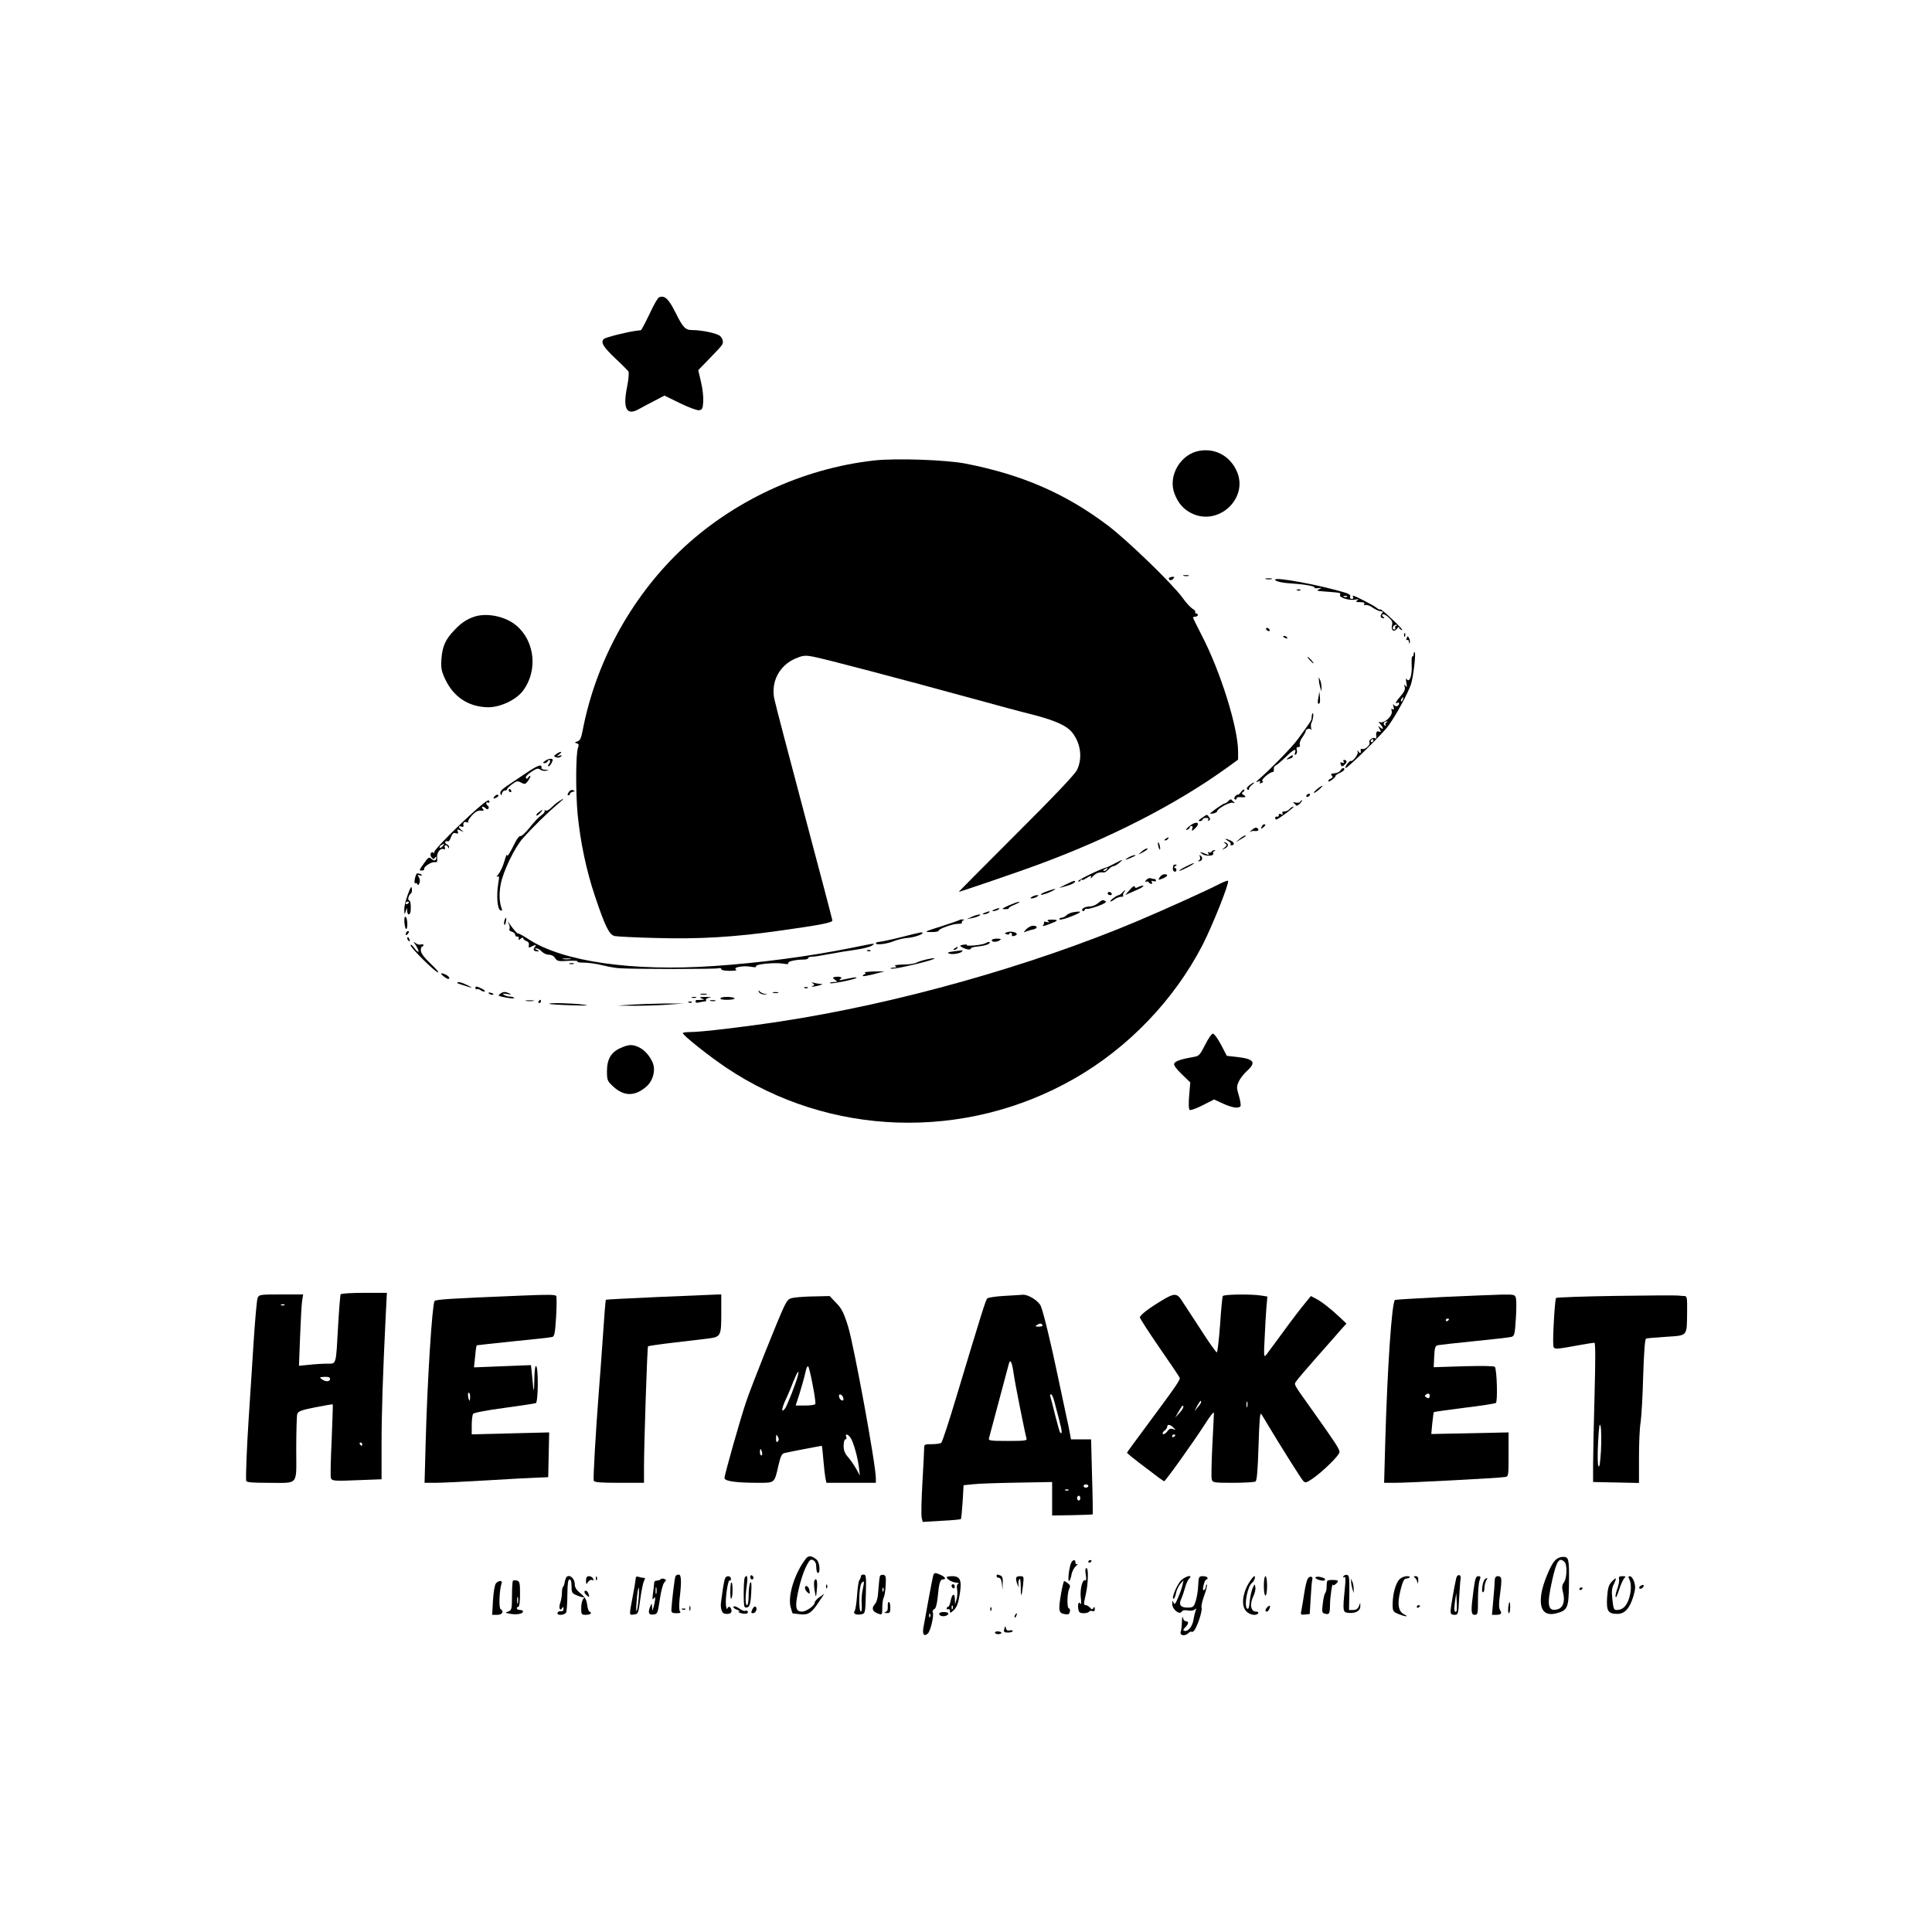 <?xml version="1.0" encoding="UTF-8" standalone="no"?> <svg xmlns="http://www.w3.org/2000/svg" width="1200pt" height="1200pt" viewBox="0 0 1200 1200" preserveAspectRatio="xMidYMid meet">  <g transform="translate(0,1200) scale(0.1,-0.1)" fill="#000000" stroke="none"> <path d="M4093 10153 c-7 -2 -34 -49 -59 -104 -26 -54 -50 -99 -53 -100 -3 0 -15 -2 -26 -3 -63 -8 -192 -41 -204 -51 -22 -21 -5 -49 72 -122 40 -37 76 -74 80 -80 5 -7 1 -50 -8 -96 -28 -136 -3 -182 75 -137 19 11 63 34 96 51 l61 32 96 -47 c53 -26 107 -46 119 -44 20 3 23 10 26 53 2 27 -4 82 -14 123 l-17 73 64 66 c89 92 89 92 89 112 0 10 -8 25 -17 34 -20 17 -114 37 -174 37 -42 0 -57 15 -104 110 -42 84 -67 108 -102 93z"></path> <path d="M7450 9200 c-118 -20 -197 -156 -155 -266 23 -60 56 -98 108 -123 168 -81 355 97 278 264 -43 94 -133 142 -231 125z"></path> <path d="M5430 9140 c-448 -50 -885 -254 -1209 -565 -306 -295 -522 -693 -602 -1112 -9 -48 -16 -63 -33 -68 -18 -6 -18 -8 -4 -12 13 -3 15 -9 8 -28 -14 -37 -15 -277 -2 -415 17 -171 54 -348 108 -508 63 -188 88 -238 122 -246 15 -3 128 -9 252 -12 270 -8 493 5 785 47 241 34 315 48 315 62 0 5 -79 305 -175 666 -96 361 -180 681 -186 712 -21 105 32 206 132 249 46 19 58 21 111 11 61 -11 537 -136 993 -261 138 -38 304 -83 370 -99 143 -37 214 -70 247 -114 52 -68 62 -159 27 -230 -13 -27 -145 -166 -379 -399 -197 -197 -357 -358 -355 -358 6 0 387 130 475 163 462 169 872 379 1193 610 l67 49 0 49 c0 149 -109 498 -225 721 -30 59 -55 109 -55 112 0 3 7 6 15 6 8 0 15 5 15 10 0 6 -5 10 -11 10 -5 0 -8 4 -5 8 3 5 -5 14 -17 21 -12 7 -40 37 -62 68 -61 85 -343 358 -465 450 -263 198 -530 314 -880 383 -122 24 -432 35 -570 20z"></path> <path d="M7353 8423 c9 -2 23 -2 30 0 6 3 -1 5 -18 5 -16 0 -22 -2 -12 -5z"></path> <path d="M7260 8408 c0 -14 15 -16 27 -3 10 11 9 13 -7 12 -11 -1 -20 -5 -20 -9z"></path> <path d="M7863 8403 c9 -2 25 -2 35 0 9 3 1 5 -18 5 -19 0 -27 -2 -17 -5z"></path> <path d="M7920 8400 c0 -11 45 -21 113 -25 77 -5 137 -17 132 -25 -2 -4 8 -5 23 -3 23 3 24 2 7 -6 -22 -11 -21 -11 60 -17 74 -6 73 -6 68 -20 -6 -16 61 -36 96 -28 20 4 23 3 11 -5 -12 -8 -8 -11 18 -11 22 0 31 -4 26 -11 -4 -7 -1 -10 7 -7 8 3 27 -4 42 -14 15 -11 35 -21 45 -23 9 -2 19 -4 21 -4 2 -1 -2 -7 -8 -14 -11 -14 -5 -27 13 -27 6 0 5 4 -3 9 -8 5 -9 11 -3 15 6 3 23 -5 37 -19 21 -18 26 -30 21 -49 -8 -32 13 -45 31 -21 7 11 13 14 13 8 0 -6 8 -14 18 -17 9 -3 -16 26 -57 64 -40 39 -76 69 -79 65 -3 -3 -13 2 -22 10 -16 14 -134 75 -146 75 -3 0 -2 -4 1 -10 3 -5 -1 -10 -9 -10 -9 0 -13 6 -10 14 4 9 -6 17 -28 24 -153 47 -438 100 -438 82z m447 -106 c-3 -3 -12 -4 -19 -1 -8 3 -5 6 6 6 11 1 17 -2 13 -5z m305 -181 c-6 -2 -10 -9 -6 -14 3 -5 0 -9 -5 -9 -12 0 -14 13 -4 23 3 4 11 7 17 6 6 0 5 -3 -2 -6z"></path> <path d="M8058 8333 c7 -3 16 -2 19 1 4 3 -2 6 -13 5 -11 0 -14 -3 -6 -6z"></path> <path d="M2950 8171 c-47 -15 -85 -39 -126 -83 -57 -59 -76 -101 -82 -179 -4 -57 -1 -75 22 -125 52 -113 146 -175 268 -177 77 0 177 47 219 106 90 124 71 304 -43 401 -65 56 -179 81 -258 57z"></path> <path d="M7865 8090 c3 -5 11 -10 16 -10 6 0 7 5 4 10 -3 6 -11 10 -16 10 -6 0 -7 -4 -4 -10z"></path> <path d="M8721 8054 c0 -11 3 -14 6 -6 3 7 2 16 -1 19 -3 4 -6 -2 -5 -13z"></path> <path d="M7970 8046 c0 -2 7 -7 16 -10 8 -3 12 -2 9 4 -6 10 -25 14 -25 6z"></path> <path d="M8737 8036 c-4 -10 -3 -15 3 -11 6 3 10 -2 11 -12 0 -10 3 -13 5 -6 3 7 1 20 -4 29 -8 15 -9 15 -15 0z"></path> <path d="M8780 7934 c0 -8 -3 -13 -7 -11 -5 3 -6 -21 -5 -53 4 -64 -13 -113 -30 -89 -6 9 -7 3 -3 -21 5 -27 4 -32 -5 -20 -9 12 -10 11 -5 -7 4 -15 -3 -31 -25 -56 -30 -34 -39 -54 -20 -42 6 3 10 2 10 -4 0 -17 -22 -24 -32 -10 -6 10 -7 7 -3 -10 5 -17 4 -21 -5 -16 -8 5 -10 2 -6 -11 9 -31 -50 -83 -77 -68 -7 4 -4 -2 6 -13 22 -25 22 -40 0 -22 -15 13 -15 12 -4 -8 10 -19 9 -22 -4 -17 -15 6 -20 -5 -16 -35 2 -7 -3 -10 -9 -6 -14 8 -42 -14 -34 -27 8 -13 -28 -46 -44 -40 -7 2 -12 0 -11 -5 4 -20 -2 -27 -12 -13 -9 13 -10 13 -6 -1 5 -16 -34 -64 -44 -55 -2 2 -12 -7 -22 -20 -10 -13 -13 -24 -8 -24 13 0 230 214 263 260 48 65 122 202 142 260 15 48 33 200 22 200 -3 0 -6 -7 -6 -16z m-67 -279 c-3 -9 -8 -14 -10 -11 -3 3 -2 9 2 15 9 16 15 13 8 -4z m-101 -142 c-6 -2 -9 -10 -6 -15 4 -7 2 -8 -5 -4 -13 9 -5 26 12 25 9 0 8 -2 -1 -6z m-82 -113 c0 -5 -5 -10 -11 -10 -5 0 -7 5 -4 10 3 6 8 10 11 10 2 0 4 -4 4 -10z"></path> <path d="M8135 7900 c10 -11 20 -20 23 -20 3 0 -3 9 -13 20 -10 11 -20 20 -23 20 -3 0 3 -9 13 -20z"></path> <path d="M8192 7775 c0 -11 4 -31 8 -45 l8 -25 0 25 c0 14 -3 34 -8 45 l-9 20 1 -20z"></path> <path d="M8189 7670 c-7 -35 -4 -48 7 -38 3 4 4 21 2 40 l-3 33 -6 -35z"></path> <path d="M8148 7558 c0 -7 -2 -18 -2 -23 -1 -11 -9 -22 -84 -125 -37 -51 -172 -189 -257 -263 -6 -5 -2 -5 9 -1 13 5 17 4 12 -4 -5 -8 -2 -10 9 -5 11 4 13 8 6 12 -11 7 44 55 64 56 6 0 9 8 7 18 -2 9 4 20 12 23 8 3 37 28 64 54 48 47 67 55 55 22 -4 -10 -2 -13 6 -8 6 4 9 16 6 27 -4 13 -2 19 9 19 10 0 13 6 9 16 -3 8 4 28 16 44 11 16 21 33 21 39 0 14 28 21 34 8 3 -7 3 -2 0 10 -3 13 -2 28 2 35 9 14 15 58 8 58 -2 0 -5 -6 -6 -12z"></path> <path d="M3456 7317 c-18 -13 -18 -14 -1 -21 10 -4 23 -1 29 5 8 9 6 10 -9 5 -20 -6 -20 -6 -1 9 24 19 7 20 -18 2z"></path> <path d="M8004 7295 c-18 -14 -18 -14 4 -8 12 3 22 9 22 14 0 12 -3 11 -26 -6z"></path> <path d="M3386 7274 c-16 -11 -17 -14 -4 -14 9 0 18 6 21 13 2 6 8 9 12 5 4 -4 2 -14 -5 -23 -7 -8 -8 -15 -3 -15 5 0 14 10 20 23 9 19 8 23 -6 24 -9 1 -25 -5 -35 -13z"></path> <path d="M8346 7268 c5 -7 2 -9 -9 -5 -11 4 -14 2 -10 -9 6 -18 11 -18 28 0 14 13 10 26 -7 26 -5 0 -6 -5 -2 -12z"></path> <path d="M3270 7200 c-41 -28 -96 -65 -122 -82 -32 -22 -44 -36 -40 -47 6 -14 7 -14 10 2 2 9 10 17 18 17 8 0 14 4 14 8 0 5 14 19 31 31 28 21 34 22 56 10 22 -12 26 -11 43 11 10 14 16 27 14 30 -3 2 -9 -2 -13 -9 -6 -9 -11 -10 -15 -2 -4 5 11 22 34 37 32 21 43 24 54 15 8 -7 25 -11 38 -8 20 4 20 4 -4 6 -16 0 -27 6 -25 12 5 26 -23 16 -93 -31z"></path> <path d="M8325 7214 c-6 -9 -22 -17 -37 -17 -20 -2 -24 -5 -16 -14 7 -9 6 -15 -6 -19 -9 -3 -16 -10 -16 -16 0 -5 11 -1 24 9 13 10 22 20 21 23 -2 3 10 12 26 19 16 7 29 17 29 22 0 14 -14 11 -25 -7z"></path> <path d="M7759 7122 c-15 -13 -19 -21 -10 -26 6 -4 10 -3 9 3 -2 5 6 17 17 25 11 8 17 16 14 16 -4 0 -17 -8 -30 -18z"></path> <path d="M8181 7099 c-13 -11 -22 -21 -20 -23 2 -3 17 7 32 20 15 13 24 24 20 24 -4 -1 -19 -10 -32 -21z"></path> <path d="M3160 7090 c0 -5 5 -10 11 -10 5 0 7 5 4 10 -3 6 -8 10 -11 10 -2 0 -4 -4 -4 -10z"></path> <path d="M3532 7079 c-8 -12 -8 -19 -2 -19 5 0 10 4 10 9 0 5 8 11 18 13 15 3 15 4 1 10 -9 4 -20 -1 -27 -13z"></path> <path d="M7708 7081 c-8 -12 -17 -19 -19 -17 -2 2 -10 -2 -16 -9 -8 -9 -9 -16 -3 -20 6 -3 10 -1 10 5 0 6 8 10 18 9 37 -3 48 1 28 12 -14 9 -16 13 -5 20 7 4 11 11 7 14 -3 4 -12 -3 -20 -14z"></path> <path d="M3072 7054 c-14 -16 -5 -18 17 -5 7 5 9 11 5 14 -5 3 -15 -1 -22 -9z"></path> <path d="M8115 7060 c-3 -5 -2 -10 4 -10 5 0 13 5 16 10 3 6 2 10 -4 10 -5 0 -13 -4 -16 -10z"></path> <path d="M3470 7022 c-14 -9 -35 -27 -48 -40 -12 -13 -27 -20 -34 -16 -6 4 -8 3 -5 -2 3 -6 -6 -18 -21 -28 -15 -10 -47 -44 -72 -76 -25 -31 -50 -55 -57 -53 -6 3 -21 -15 -33 -39 -36 -73 -50 -94 -51 -78 0 8 -8 -10 -17 -42 -9 -31 -26 -66 -37 -79 -11 -12 -14 -19 -6 -14 12 7 13 0 6 -41 -13 -77 -6 -162 14 -169 8 -3 11 0 8 9 -16 41 -18 93 -7 154 15 80 86 227 138 286 59 66 153 158 207 204 52 43 58 53 15 24z"></path> <path d="M7630 7025 c-7 -8 -17 -15 -22 -15 -8 0 -59 -34 -91 -61 -5 -3 3 -4 17 -2 14 3 26 9 26 14 0 16 79 59 97 53 11 -3 14 -2 8 3 -5 4 -13 12 -16 16 -3 4 -12 1 -19 -8z"></path> <path d="M2965 6978 c-111 -97 -274 -261 -268 -271 3 -6 1 -7 -5 -3 -16 10 -25 -13 -11 -30 10 -12 14 -12 20 -2 5 7 9 8 9 2 0 -20 -13 -24 -30 -9 -15 14 -20 11 -48 -29 -29 -40 -30 -45 -13 -43 11 0 18 4 16 8 -8 12 40 45 62 44 18 -2 21 2 18 26 -4 32 19 63 41 55 8 -3 11 0 7 10 -3 7 -1 14 5 14 6 0 13 -6 15 -12 4 -10 6 -10 6 0 1 7 -6 15 -14 18 -8 4 -12 10 -9 15 3 5 10 7 15 3 5 -3 14 8 20 26 9 24 15 29 30 25 15 -5 17 -3 12 11 -5 14 -3 15 18 5 21 -11 22 -11 7 2 -22 17 -23 31 -3 23 8 -3 14 -2 14 2 -4 22 3 31 19 25 9 -3 14 -3 10 1 -4 5 7 23 23 41 21 23 38 32 55 30 19 -2 22 0 13 11 -14 16 2 19 18 3 7 -7 13 -7 17 -1 3 6 2 13 -4 17 -5 3 -10 11 -10 16 0 6 5 7 10 4 6 -3 10 -1 10 4 0 19 -14 12 -75 -41z m-215 -233 c-7 -9 -15 -13 -19 -10 -3 3 1 10 9 15 21 14 24 12 10 -5z"></path> <path d="M8075 7020 c-4 -6 -16 -8 -28 -5 -12 4 -18 3 -12 -2 6 -5 13 -12 16 -16 3 -4 14 2 24 13 10 11 15 20 12 20 -3 0 -9 -5 -12 -10z"></path> <path d="M8010 6975 c-7 -8 -21 -15 -32 -15 -12 0 -17 -4 -12 -12 5 -8 2 -9 -9 -5 -10 4 -16 2 -14 -6 1 -7 -4 -11 -10 -9 -7 1 -13 -2 -13 -8 0 -5 3 -10 8 -10 12 1 118 80 106 80 -7 0 -17 -7 -24 -15z"></path> <path d="M3346 6955 c-11 -8 -17 -17 -14 -20 2 -3 13 4 23 15 21 23 18 25 -9 5z"></path> <path d="M7465 6920 c-21 -14 -25 -20 -12 -20 9 0 17 5 17 10 0 6 9 10 21 10 13 0 18 -4 13 -12 -4 -7 -3 -8 5 -4 9 6 9 11 0 22 -14 17 -8 18 -44 -6z"></path> <path d="M7383 6865 c-17 -15 -21 -23 -10 -19 9 3 17 10 17 15 0 5 5 9 11 9 6 0 9 -7 5 -15 -7 -19 -1 -19 18 1 39 39 2 47 -41 9z"></path> <path d="M7836 6864 c-5 -14 -4 -15 9 -4 17 14 19 20 6 20 -5 0 -12 -7 -15 -16z"></path> <path d="M7773 6843 c-10 -10 -14 -14 -7 -10 7 4 16 7 20 6 21 -3 35 2 29 11 -9 14 -20 12 -42 -7z"></path> <path d="M7699 6789 l-24 -20 30 17 c39 24 40 24 28 24 -6 0 -21 -9 -34 -21z"></path> <path d="M7240 6790 c-9 -6 -10 -10 -3 -10 6 0 15 5 18 10 8 12 4 12 -15 0z"></path> <path d="M7628 6777 c12 -7 19 -16 16 -20 -4 -4 -2 -7 4 -7 23 0 20 17 -4 29 -33 15 -45 14 -16 -2z"></path> <path d="M7193 6752 c2 -12 6 -24 10 -28 3 -4 4 4 2 16 -6 30 -16 40 -12 12z"></path> <path d="M7610 6761 c13 -9 12 -12 -5 -26 -19 -16 -19 -16 3 -5 25 12 25 31 1 38 -11 3 -11 2 1 -7z"></path> <path d="M7089 6709 c-19 -16 -20 -18 -4 -10 34 17 51 31 39 31 -7 0 -22 -9 -35 -21z"></path> <path d="M7525 6710 c-4 -6 -11 -7 -17 -4 -7 5 -8 2 -3 -6 6 -10 4 -12 -8 -7 -46 19 -51 19 -30 3 22 -17 78 -13 68 4 -3 5 1 11 7 13 9 4 10 6 1 6 -6 1 -15 -4 -18 -9z"></path> <path d="M7010 6675 c-33 -19 -21 -19 21 0 19 8 27 14 19 14 -8 0 -26 -6 -40 -14z"></path> <path d="M7453 6678 c3 -9 1 -19 -6 -22 -9 -3 -9 -5 0 -5 18 -1 27 19 13 32 -10 9 -12 8 -7 -5z"></path> <path d="M6924 6637 c-23 -12 -45 -23 -50 -24 -39 -10 -181 -79 -177 -86 3 -5 9 -3 14 4 5 8 9 10 9 5 0 -4 11 -1 25 8 29 19 39 20 29 4 -4 -7 3 -3 15 10 20 20 38 26 67 23 6 -1 19 8 29 19 10 11 24 20 30 20 7 0 23 9 36 20 30 25 24 24 -27 -3z m-49 -37 c-3 -5 -12 -10 -18 -10 -7 0 -6 4 3 10 19 12 23 12 15 0z"></path> <path d="M7360 6615 c-25 -13 -40 -24 -35 -24 6 0 30 11 55 24 25 13 41 24 35 24 -5 0 -30 -11 -55 -24z"></path> <path d="M7289 6628 c-7 -23 -5 -38 5 -41 7 -3 13 1 13 9 0 8 -5 14 -11 14 -6 0 -4 5 4 10 10 6 11 10 3 10 -7 0 -13 -1 -14 -2z"></path> <path d="M2587 6572 c-11 -19 -17 -63 -8 -58 5 3 11 0 14 -6 3 -9 7 -7 12 6 5 11 3 27 -3 37 -10 15 -9 17 3 13 8 -4 15 -4 15 -1 0 8 -29 17 -33 9z"></path> <path d="M7203 6551 c-11 -18 -10 -18 18 -8 32 13 39 27 11 27 -9 0 -23 -9 -29 -19z"></path> <path d="M7119 6534 c-8 -10 -9 -15 -2 -11 6 4 14 3 18 -3 3 -5 11 -10 16 -10 6 0 7 5 3 12 -5 8 -2 9 9 5 10 -3 17 -2 17 3 0 6 -4 10 -9 10 -5 0 -16 2 -24 5 -7 3 -20 -2 -28 -11z"></path> <path d="M7575 6510 c-83 -43 -329 -154 -508 -230 -661 -279 -1498 -515 -2224 -625 -217 -33 -486 -65 -550 -65 -29 0 -53 -3 -52 -7 1 -14 162 -142 269 -214 640 -430 1482 -457 2160 -70 337 192 622 489 799 831 62 121 166 382 159 399 -2 3 -25 -5 -53 -19z"></path> <path d="M6615 6504 c-27 -13 -41 -21 -30 -18 11 3 34 10 52 15 18 6 35 14 38 19 9 15 -5 11 -60 -16z"></path> <path d="M7017 6473 l-28 -32 62 27 c34 14 56 28 51 30 -6 2 -20 -1 -31 -7 -15 -8 -20 -8 -23 2 -2 8 -14 0 -31 -20z"></path> <path d="M2533 6444 c-13 -34 -23 -76 -22 -95 1 -32 2 -32 9 -9 8 24 8 24 9 3 1 -33 21 -28 22 5 2 39 -2 57 -11 60 -10 4 -1 34 13 43 5 4 7 17 5 30 -2 18 -8 10 -25 -37z m7 -48 c0 -3 -4 -8 -10 -11 -5 -3 -10 -1 -10 4 0 6 5 11 10 11 6 0 10 -2 10 -4z"></path> <path d="M6500 6463 c-25 -9 -40 -18 -34 -20 6 -2 31 5 55 16 53 24 41 26 -21 4z"></path> <path d="M6970 6455 c-7 -8 -17 -15 -22 -15 -5 0 -21 -9 -35 -20 -29 -23 -18 -27 11 -5 11 8 29 15 40 15 10 0 16 3 13 7 -4 3 -2 12 4 20 6 7 9 13 6 13 -2 0 -10 -7 -17 -15z"></path> <path d="M6880 6450 c0 -5 7 -10 16 -10 8 0 12 5 9 10 -3 6 -10 10 -16 10 -5 0 -9 -4 -9 -10z"></path> <path d="M6410 6430 c-13 -9 -13 -10 0 -10 8 0 22 5 30 10 13 9 13 10 0 10 -8 0 -22 -5 -30 -10z"></path> <path d="M6820 6390 c-13 -11 -35 -20 -49 -20 -32 0 -59 -16 -47 -27 5 -4 11 -2 13 5 3 6 8 10 13 7 4 -3 35 5 69 17 39 14 56 25 48 30 -17 11 -21 10 -47 -12z"></path> <path d="M6265 6376 c-44 -20 -46 -23 -22 -23 15 0 25 2 22 5 -3 3 14 14 37 23 24 10 36 18 28 18 -8 0 -37 -11 -65 -23z"></path> <path d="M6175 6350 c-13 -6 -15 -9 -5 -9 8 0 22 4 30 9 18 12 2 12 -25 0z"></path> <path d="M6115 6330 c-13 -6 -15 -9 -5 -9 8 0 22 4 30 9 18 12 2 12 -25 0z"></path> <path d="M6661 6333 c-13 -3 -31 -11 -38 -19 -8 -8 -21 -14 -29 -14 -8 0 -14 -4 -14 -10 0 -5 26 0 58 12 84 31 94 44 23 31z"></path> <path d="M6035 6305 l-30 -14 30 6 c17 3 37 9 45 14 27 15 -11 10 -45 -6z"></path> <path d="M2512 6271 c2 -23 6 -41 11 -41 11 0 8 68 -3 75 -7 4 -10 -8 -8 -34z"></path> <path d="M3134 6285 c-3 -8 -4 -20 -2 -27 3 -7 7 -1 10 15 6 29 1 36 -8 12z"></path> <path d="M5959 6285 c-3 -2 -54 -20 -114 -39 -105 -33 -108 -35 -62 -35 26 -1 47 3 47 8 0 12 89 44 122 43 16 0 26 3 23 8 -3 4 1 11 7 13 9 4 8 6 -3 6 -9 1 -18 -1 -20 -4z"></path> <path d="M6511 6278 c10 -7 8 -8 -9 -5 -13 3 -21 3 -18 0 3 -4 1 -12 -5 -19 -7 -8 5 -7 35 5 60 22 65 29 20 29 -27 0 -33 -3 -23 -10z"></path> <path d="M3160 6262 c6 -12 8 -27 4 -33 -3 -6 3 -13 15 -16 12 -3 21 -12 21 -19 0 -8 6 -13 13 -11 6 1 11 -4 9 -12 -3 -12 0 -12 12 -1 10 7 16 8 16 2 0 -6 9 -13 19 -17 13 -4 18 -13 16 -26 -3 -16 -1 -17 15 -9 26 14 35 13 21 -3 -13 -16 -5 -27 18 -26 12 0 11 3 -4 9 -15 6 -16 9 -4 9 9 1 24 -8 34 -19 10 -11 30 -20 44 -20 16 0 31 -8 39 -21 12 -19 21 -21 82 -17 38 2 64 0 57 -4 -6 -4 11 -7 38 -7 28 0 79 -7 115 -16 36 -9 85 -18 110 -19 98 -6 597 -6 613 0 10 3 17 1 17 -5 0 -7 21 -11 53 -11 35 0 47 3 38 9 -21 13 49 25 95 16 22 -4 34 -3 30 3 -8 13 114 25 166 17 26 -5 38 -4 34 3 -6 10 46 22 97 22 15 0 27 4 27 9 0 5 10 9 23 9 12 -1 60 7 107 16 47 9 121 21 165 27 44 6 89 18 100 25 25 18 34 19 -135 -15 -254 -51 -561 -92 -845 -111 -505 -35 -938 27 -1150 165 -33 22 -63 38 -67 37 -6 -1 -26 21 -56 64 -11 17 -11 16 -2 -4z m383 -219 c-13 -2 -33 -2 -45 0 -13 2 -3 4 22 4 25 0 35 -2 23 -4z"></path> <path d="M6374 6228 c-19 -21 -19 -21 1 -13 11 4 30 10 43 12 29 7 28 23 -1 23 -13 0 -32 -10 -43 -22z"></path> <path d="M2527 6213 c-4 -3 -7 -11 -7 -17 0 -6 5 -5 12 2 6 6 9 14 7 17 -3 3 -9 2 -12 -2z"></path> <path d="M6256 6210 c-18 -6 -18 -7 -3 -13 9 -3 17 -2 17 4 0 6 5 7 10 4 6 -4 8 -10 5 -15 -3 -4 4 -6 15 -3 11 3 18 9 15 13 -7 12 -39 17 -59 10z"></path> <path d="M5600 6180 c-63 -16 -125 -29 -137 -30 -13 0 -23 -4 -23 -9 0 -13 70 -4 113 14 22 9 58 17 80 19 42 3 97 21 97 31 0 7 -4 7 -130 -25z"></path> <path d="M2530 6171 c0 -6 4 -13 10 -16 6 -3 7 1 4 9 -7 18 -14 21 -14 7z"></path> <path d="M6160 6160 c0 -13 30 -13 50 0 11 7 7 10 -17 10 -18 0 -33 -4 -33 -10z"></path> <path d="M2583 6128 c26 -42 20 -56 -8 -18 -14 19 -25 27 -25 19 0 -16 155 -169 171 -169 7 0 -14 24 -46 54 -37 35 -59 63 -61 80 -1 14 2 26 7 26 5 0 9 4 9 10 0 5 -7 7 -15 4 -8 -4 -23 0 -32 7 -17 13 -17 12 0 -13z"></path> <path d="M6120 6141 c-19 -11 -121 -20 -115 -11 2 4 -7 5 -22 2 -23 -4 -24 -6 -7 -16 25 -14 54 -18 54 -7 0 5 23 11 51 13 27 3 55 10 62 17 13 13 -1 14 -23 2z"></path> <path d="M5930 6110 c-9 -6 -10 -10 -3 -10 6 0 15 5 18 10 8 12 4 12 -15 0z"></path> <path d="M5388 6093 c7 -3 16 -2 19 1 4 3 -2 6 -13 5 -11 0 -14 -3 -6 -6z"></path> <path d="M5925 6091 c-34 -4 -44 -8 -32 -13 20 -9 75 0 83 13 3 5 4 8 2 7 -2 0 -25 -4 -53 -7z"></path> <path d="M5747 6039 c-21 -5 -47 -14 -57 -19 -11 -6 -47 -11 -81 -11 -39 -1 -57 -4 -48 -10 10 -6 8 -9 -10 -9 -13 0 -22 -3 -19 -6 7 -6 123 17 223 45 70 19 64 27 -8 10z"></path> <path d="M3538 6013 c6 -2 18 -2 25 0 6 3 1 5 -13 5 -14 0 -19 -2 -12 -5z"></path> <path d="M5372 5959 c6 -4 5 -8 -3 -11 -8 -3 -12 -7 -9 -10 3 -3 34 3 70 12 l65 17 -67 -1 c-36 -1 -62 -4 -56 -7z"></path> <path d="M2740 5953 c0 -7 32 -32 43 -33 17 0 5 18 -18 28 -14 6 -25 9 -25 5z"></path> <path d="M5187 5932 c-18 -4 -18 -4 0 -18 17 -12 16 -13 -12 -14 -16 -1 -24 -4 -18 -7 14 -5 163 26 163 34 0 5 -19 2 -86 -12 -20 -5 -25 -4 -16 3 11 8 11 10 0 14 -7 2 -21 2 -31 0z"></path> <path d="M2840 5895 c0 -2 15 -8 33 -13 17 -6 41 -13 52 -16 11 -4 2 3 -20 14 -38 19 -65 25 -65 15z"></path> <path d="M5049 5892 c11 -8 11 -10 0 -15 -23 -9 12 -6 41 3 23 7 23 8 3 9 -12 1 -30 4 -40 7 -13 4 -15 3 -4 -4z"></path> <path d="M2953 5864 c0 -7 4 -11 9 -8 5 3 15 0 23 -6 8 -7 19 -10 25 -8 7 2 -4 11 -23 20 -27 13 -34 13 -34 2z"></path> <path d="M4998 5863 c7 -3 16 -2 19 1 4 3 -2 6 -13 5 -11 0 -14 -3 -6 -6z"></path> <path d="M4713 5840 c2 -8 16 -16 33 -17 25 -1 26 0 4 4 -14 3 -29 10 -33 17 -6 7 -7 6 -4 -4z"></path> <path d="M3038 5828 c5 -5 16 -8 23 -6 8 3 3 7 -10 11 -17 4 -21 3 -13 -5z"></path> <path d="M3106 5827 c-16 -12 -12 -14 37 -23 31 -6 54 -7 51 -2 -3 4 -15 8 -27 8 -12 0 -29 5 -37 11 -11 8 -6 9 20 5 26 -5 30 -4 15 3 -28 13 -39 13 -59 -2z"></path> <path d="M4803 5833 c9 -2 23 -2 30 0 6 3 -1 5 -18 5 -16 0 -22 -2 -12 -5z"></path> <path d="M4353 5823 c9 -2 25 -2 35 0 9 3 1 5 -18 5 -19 0 -27 -2 -17 -5z"></path> <path d="M4298 5803 c6 -2 18 -2 25 0 6 3 1 5 -13 5 -14 0 -19 -2 -12 -5z"></path> <path d="M4355 5800 l20 -9 -20 -1 c-11 -2 -23 -2 -27 -1 -5 0 -8 -4 -8 -10 0 -7 9 -9 23 -5 12 3 28 6 35 6 7 0 11 4 7 9 -3 5 7 12 22 14 16 2 6 4 -22 5 -36 0 -44 -2 -30 -8z"></path> <path d="M4475 5800 c-4 -6 11 -10 39 -10 58 0 67 14 11 18 -24 1 -47 -2 -50 -8z"></path> <path d="M3268 5783 c12 -2 32 -2 45 0 12 2 2 4 -23 4 -25 0 -35 -2 -22 -4z"></path> <path d="M3345 5780 c-3 -5 -1 -10 4 -10 6 0 11 5 11 10 0 6 -2 10 -4 10 -3 0 -8 -4 -11 -10z"></path> <path d="M4413 5783 c9 -2 23 -2 30 0 6 3 -1 5 -18 5 -16 0 -22 -2 -12 -5z"></path> <path d="M4278 5773 c7 -3 16 -2 19 1 4 3 -2 6 -13 5 -11 0 -14 -3 -6 -6z"></path> <path d="M3412 5765 c2 -3 65 -7 139 -9 96 -3 117 -2 74 4 -67 9 -221 13 -213 5z"></path> <path d="M3920 5760 l-85 -6 110 -1 c61 0 153 3 205 7 l95 7 -120 0 c-66 -1 -158 -4 -205 -7z"></path> <path d="M7485 5510 c-32 -63 -38 -70 -72 -75 -76 -13 -114 -26 -120 -41 -4 -10 13 -33 47 -66 l53 -51 -7 -82 c-4 -52 -3 -86 3 -89 6 -4 42 9 81 29 l71 36 56 -26 c58 -26 98 -32 108 -15 3 5 -1 34 -10 64 -15 51 -15 58 0 90 9 19 32 48 51 65 58 53 43 74 -63 86 l-63 7 -36 69 c-20 38 -43 69 -50 69 -8 0 -30 -31 -49 -70z"></path> <path d="M3853 5490 c-58 -26 -83 -69 -83 -144 0 -54 3 -61 35 -91 69 -66 138 -67 211 -3 33 29 51 79 45 123 -6 39 -44 93 -81 114 -46 26 -73 26 -127 1z"></path> <path d="M2116 3961 c-3 -4 -10 -93 -16 -197 -14 -248 -9 -234 -69 -234 -26 0 -76 -3 -111 -7 l-63 -6 7 184 c4 101 9 201 13 222 l6 37 -137 0 c-132 0 -137 -1 -146 -22 -5 -13 -16 -138 -25 -278 -9 -140 -22 -349 -30 -465 -12 -185 -19 -355 -16 -392 1 -10 35 -13 134 -13 197 0 177 -23 177 209 0 108 3 206 6 217 5 18 22 25 112 43 58 11 107 20 109 18 1 -2 -2 -101 -7 -222 -6 -120 -8 -225 -5 -234 6 -20 17 -21 183 -14 l132 5 0 217 c0 197 8 436 26 804 l7 137 -141 0 c-77 0 -143 -4 -146 -9z m-349 -67 c-3 -3 -12 -4 -19 -1 -8 3 -5 6 6 6 11 1 17 -2 13 -5z m283 -459 c0 -18 -29 -19 -52 -1 -15 11 -14 13 17 14 25 1 35 -3 35 -13z m200 -405 c0 -5 -2 -10 -4 -10 -3 0 -8 5 -11 10 -3 6 -1 10 4 10 6 0 11 -4 11 -10z"></path> <path d="M3245 3953 c-445 -18 -539 -24 -546 -34 -15 -25 -45 -495 -55 -876 l-7 -253 70 0 c39 0 180 7 314 15 134 8 276 16 314 17 l70 3 3 139 3 139 -241 -6 -240 -6 0 57 c0 31 4 63 8 70 5 7 79 22 193 37 101 14 190 27 197 30 15 5 17 221 2 230 -6 4 -10 -26 -11 -82 -2 -93 -4 -90 -14 20 l-7 68 -177 -7 -177 -7 7 67 c3 37 8 68 10 70 2 1 105 12 229 25 124 12 232 24 241 27 13 4 17 27 23 124 4 66 4 124 1 130 -6 9 -44 10 -210 3z m-325 -628 c0 -14 -2 -25 -4 -25 -2 0 -6 11 -8 25 -3 14 -1 25 3 25 5 0 9 -11 9 -25z"></path> <path d="M4086 3944 c-175 -8 -321 -15 -323 -17 -2 -2 -10 -102 -18 -223 -8 -120 -20 -280 -26 -354 -18 -233 -36 -534 -31 -547 3 -10 44 -13 158 -13 l154 0 0 98 c0 139 20 745 25 750 2 2 75 13 162 23 87 10 182 22 211 25 79 10 82 16 82 155 l0 119 -37 -1 c-21 -1 -182 -8 -357 -15z"></path> <path d="M6238 3951 c-53 -3 -101 -10 -106 -16 -10 -10 -33 -84 -193 -615 -45 -151 -87 -278 -93 -282 -6 -4 -32 -8 -58 -8 -46 0 -48 -1 -48 -27 0 -16 -5 -113 -11 -217 -6 -104 -8 -200 -4 -214 l6 -25 116 7 c64 3 119 8 121 11 3 2 7 50 11 107 l6 103 58 6 c31 4 155 8 275 10 l217 4 0 -104 0 -104 125 2 c69 1 126 4 127 5 1 1 0 106 -4 234 l-6 232 -62 0 -63 0 -7 38 c-3 20 -13 66 -21 102 -8 36 -30 142 -50 235 -46 221 -92 410 -109 452 -14 34 -81 75 -115 71 -8 -1 -59 -4 -112 -7z m237 -181 c4 -6 -6 -10 -22 -10 -22 0 -25 2 -13 10 19 12 27 12 35 0z m-180 -295 c8 -63 74 -390 81 -410 5 -13 -12 -15 -116 -15 -112 0 -122 2 -117 18 12 44 115 430 122 457 9 38 20 19 30 -50z m253 -177 c6 -24 20 -77 31 -118 18 -67 20 -92 6 -78 -3 2 -16 49 -30 103 -13 54 -27 106 -30 117 -4 10 -2 18 3 18 5 0 14 -19 20 -42z m212 -528 c0 -5 -7 -10 -15 -10 -8 0 -15 5 -15 10 0 6 7 10 15 10 8 0 15 -4 15 -10z m-123 -26 c-3 -3 -12 -4 -19 -1 -8 3 -5 6 6 6 11 1 17 -2 13 -5z m73 -49 c0 -8 -4 -15 -10 -15 -5 0 -10 7 -10 15 0 8 5 15 10 15 6 0 10 -7 10 -15z"></path> <path d="M7214 3921 c-83 -50 -134 -90 -134 -104 1 -7 55 -91 121 -187 67 -96 123 -180 126 -187 5 -13 -17 -45 -209 -304 -65 -87 -118 -160 -118 -162 0 -3 34 -31 76 -63 120 -92 149 -113 155 -114 8 0 185 248 253 354 31 50 56 81 56 70 0 -10 -5 -102 -10 -204 -5 -101 -7 -194 -4 -207 6 -22 9 -23 133 -23 69 0 132 4 139 8 9 6 14 66 19 222 5 158 9 209 17 197 6 -9 25 -39 41 -67 68 -114 207 -336 220 -349 12 -12 19 -11 52 11 66 44 173 149 173 169 0 19 -26 58 -165 254 -128 180 -119 163 -102 188 8 12 59 72 112 132 54 61 111 126 128 145 16 19 39 45 50 57 l20 22 -39 37 c-59 56 -116 100 -151 118 l-31 16 -39 -48 c-22 -26 -81 -103 -131 -172 -51 -69 -99 -134 -107 -145 -15 -18 -16 -9 -10 105 3 69 8 155 11 191 l6 66 -38 6 c-60 10 -232 8 -239 -3 -3 -5 -11 -86 -17 -180 -7 -93 -16 -170 -20 -170 -5 0 -52 66 -104 148 -53 81 -106 162 -117 179 -28 42 -46 41 -123 -6z m246 -630 c0 -5 -9 -19 -21 -32 l-20 -24 17 33 c19 33 24 38 24 23z m287 -28 c-3 -10 -5 -4 -5 12 0 17 2 24 5 18 2 -7 2 -21 0 -30z m-397 -2 c0 -6 -11 -23 -25 -38 l-26 -28 22 38 c21 37 29 45 29 28z m-62 -128 c16 -16 16 -16 -3 -9 -14 5 -24 1 -36 -16 -10 -12 -21 -19 -26 -15 -4 5 0 14 10 21 9 7 17 18 17 25 0 16 19 14 38 -6z m12 -47 c0 -3 -4 -8 -10 -11 -5 -3 -10 -1 -10 4 0 6 5 11 10 11 6 0 10 -2 10 -4z"></path> <path d="M8960 3944 c-157 -8 -290 -16 -295 -18 -20 -7 -48 -425 -61 -883 l-7 -253 64 0 c77 -1 655 30 687 36 22 4 22 7 22 141 l0 136 -240 -5 -240 -5 6 66 c4 36 8 68 10 70 2 2 87 14 189 27 102 12 190 26 196 30 12 7 7 203 -6 224 -4 6 -76 7 -193 4 l-187 -6 3 66 c3 58 6 67 25 71 12 2 114 14 227 25 112 11 214 23 226 26 20 5 23 14 29 110 4 57 4 115 1 129 -6 24 -8 25 -89 24 -45 -1 -210 -8 -367 -15z m40 -138 c0 -3 -4 -8 -10 -11 -5 -3 -10 -1 -10 4 0 6 5 11 10 11 6 0 10 -2 10 -4z m-122 -486 c-2 -6 -8 -6 -18 0 -13 9 -13 11 0 20 15 10 25 0 18 -20z"></path> <path d="M10038 3951 c-201 -3 -370 -9 -373 -13 -8 -8 -22 -259 -17 -296 4 -25 7 -25 166 4 43 8 83 14 89 14 7 0 7 -102 1 -327 -5 -181 -9 -375 -9 -433 l0 -105 143 -3 142 -3 0 158 c0 87 4 185 10 217 5 33 13 163 16 289 5 150 11 230 18 233 6 2 63 7 126 11 135 9 127 1 129 156 1 86 -1 97 -16 97 -10 0 -27 2 -38 3 -11 2 -185 1 -387 -2z m-94 -960 c-5 -79 -9 -109 -16 -97 -5 10 -6 70 -2 149 6 102 9 124 16 97 4 -19 5 -86 2 -149z"></path> <path d="M4940 3941 c-43 -6 -46 -9 -72 -61 -33 -69 -197 -479 -232 -582 -36 -104 -136 -458 -136 -478 0 -20 70 -30 211 -30 102 0 99 -3 124 108 14 59 21 73 38 77 24 6 227 45 231 45 2 0 6 -39 10 -87 4 -48 10 -100 13 -115 l6 -28 153 0 154 0 0 28 c0 85 -135 819 -172 942 -27 87 -40 112 -74 147 l-41 43 -84 -2 c-46 0 -104 -4 -129 -7z m108 -545 c12 -60 19 -112 16 -117 -3 -5 -31 -9 -64 -9 l-58 0 25 77 c13 43 29 99 35 126 5 27 13 45 18 40 4 -4 17 -57 28 -117z m-93 57 c-9 -39 -67 -186 -78 -200 -24 -32 -24 -8 -1 45 15 31 38 85 51 120 26 64 40 82 28 35z m283 -137 c3 -12 -1 -17 -10 -14 -7 3 -15 13 -16 22 -3 12 1 17 10 14 7 -3 15 -13 16 -22z m-407 -269 c-8 -8 -11 -3 -11 19 1 25 2 27 11 11 8 -14 8 -22 0 -30z m453 21 c18 -29 43 -118 51 -183 l6 -50 -22 40 c-12 22 -35 55 -50 73 -22 24 -29 43 -29 72 0 23 5 40 11 40 6 0 9 7 5 15 -9 23 12 18 28 -7z m-551 -88 c3 -11 1 -20 -4 -20 -5 0 -9 9 -9 20 0 11 2 20 4 20 2 0 6 -9 9 -20z"></path> <path d="M5008 2322 c-70 -87 -117 -234 -97 -305 5 -20 11 -37 12 -38 1 0 21 -2 44 -5 52 -7 73 6 119 76 l34 51 -30 -21 c-17 -12 -30 -27 -30 -35 0 -18 -53 -55 -78 -55 -35 0 -43 21 -32 86 14 82 39 162 63 206 17 31 23 35 39 27 12 -7 18 -21 18 -44 0 -19 5 -35 10 -35 17 0 11 66 -7 82 -29 25 -50 28 -65 10z"></path> <path d="M9656 2305 c-26 -28 -73 -142 -82 -202 -16 -101 18 -144 95 -123 67 18 74 34 76 172 2 167 0 178 -37 178 -18 0 -38 -9 -52 -25z m62 -7 c17 -17 15 -100 -4 -126 -13 -19 -14 -31 -5 -67 13 -53 -1 -92 -36 -101 -59 -15 -67 25 -33 177 28 126 45 150 78 117z"></path> <path d="M6651 2288 c-12 -35 -20 -108 -11 -108 4 0 11 17 15 38 3 20 16 45 28 55 12 10 16 16 10 12 -8 -4 -13 0 -13 9 0 24 -19 19 -29 -6z"></path> <path d="M6760 2299 c0 -5 5 -7 10 -4 6 3 10 8 10 11 0 2 -4 4 -10 4 -5 0 -10 -5 -10 -11z"></path> <path d="M6744 2219 c4 -23 3 -38 -3 -35 -17 11 -34 -53 -28 -107 4 -30 3 -46 -2 -38 -11 18 -19 -4 -13 -36 3 -18 11 -23 33 -23 15 0 30 4 34 10 3 5 12 7 20 3 10 -3 15 1 15 13 0 14 -3 16 -9 6 -6 -10 -10 -10 -21 3 -7 8 -19 15 -26 15 -10 0 -13 8 -9 25 3 14 8 37 11 52 13 62 15 153 3 153 -8 0 -10 -13 -5 -41z"></path> <path d="M5796 2213 c-5 -17 -46 -239 -61 -325 -6 -40 4 -54 27 -35 17 14 40 110 32 132 -4 8 0 17 9 20 9 4 16 28 21 73 8 87 15 112 32 112 23 0 16 14 -13 28 -35 16 -41 15 -47 -5z m-19 -255 c-3 -8 -6 -5 -6 6 -1 11 2 17 5 13 3 -3 4 -12 1 -19z"></path> <path d="M4196 2211 c-6 -8 -25 -175 -26 -213 0 -14 8 -18 32 -18 21 0 29 3 22 10 -6 6 -7 35 -3 78 13 109 11 152 -5 152 -8 0 -17 -4 -20 -9z"></path> <path d="M4660 2206 c0 -9 5 -16 10 -16 6 0 10 4 10 9 0 6 -4 13 -10 16 -5 3 -10 -1 -10 -9z"></path> <path d="M5349 2215 c-1 -3 -2 -8 -3 -12 -1 -5 -5 -14 -10 -21 -4 -7 -10 -50 -13 -95 -3 -45 -10 -88 -15 -94 -13 -16 13 -27 45 -19 21 5 22 10 25 126 3 104 1 120 -12 120 -9 0 -17 -2 -17 -5z m10 -85 c-6 -25 -9 -66 -7 -93 2 -26 0 -47 -4 -47 -17 0 -13 157 3 177 17 20 19 12 8 -37z"></path> <path d="M5466 2212 c-3 -5 -7 -42 -10 -83 -3 -54 -10 -80 -24 -95 -21 -25 -12 -46 26 -58 21 -7 22 -4 22 39 0 25 4 54 9 63 5 9 11 44 12 77 3 49 1 60 -13 63 -9 2 -19 -1 -22 -6z m21 -94 c-3 -8 -6 -5 -6 6 -1 11 2 17 5 13 3 -3 4 -12 1 -19z"></path> <path d="M6190 2210 c0 -5 6 -10 14 -10 10 0 16 -13 19 -37 l4 -38 1 41 c2 30 -2 44 -14 48 -21 8 -24 8 -24 -4z"></path> <path d="M8344 2209 c-4 -8 -3 -9 5 -5 9 6 10 -10 4 -71 -14 -142 -13 -148 24 -151 42 -4 73 13 72 41 l0 22 -9 -22 c-6 -16 -18 -23 -35 -23 l-26 0 2 108 c1 89 -1 108 -14 110 -8 2 -19 -2 -23 -9z"></path> <path d="M9045 2198 c-13 -56 -35 -185 -35 -205 0 -18 6 -23 24 -23 23 0 24 3 29 103 3 56 7 111 9 121 5 28 -20 32 -27 4z m1 -206 c-13 -13 -16 9 -9 59 l8 54 3 -54 c2 -29 1 -56 -2 -59z"></path> <path d="M3514 2196 c-3 -8 -7 -21 -8 -30 -1 -8 -5 -19 -9 -22 -4 -4 -7 -22 -7 -40 0 -18 -5 -45 -10 -59 -11 -30 -3 -55 11 -34 7 11 9 10 9 -4 0 -11 -6 -17 -16 -15 -10 2 -19 -3 -21 -9 -7 -20 46 -16 54 3 3 9 7 59 7 110 1 68 4 94 14 94 8 0 12 -15 12 -43 0 -39 3 -44 33 -56 17 -8 37 -13 42 -12 6 2 4 -3 -2 -10 -7 -7 -13 -32 -13 -56 0 -41 1 -43 30 -43 17 0 30 5 30 10 0 6 -4 10 -9 10 -4 0 -11 19 -14 42 -4 33 -14 49 -41 71 -25 20 -36 37 -36 56 0 43 -43 71 -56 37z"></path> <path d="M3640 2183 c0 -25 1 -26 13 -8 8 10 19 15 25 11 8 -5 10 -2 6 8 -3 9 -15 16 -25 16 -14 0 -19 -7 -19 -27z"></path> <path d="M3701 2194 c0 -11 3 -14 6 -6 3 7 2 16 -1 19 -3 4 -6 -2 -5 -13z"></path> <path d="M3949 2199 c-3 -24 -7 -53 -18 -109 -24 -128 -25 -122 6 -118 27 3 28 5 40 96 7 51 17 101 23 112 8 16 8 20 -4 20 -8 0 -21 3 -30 6 -10 4 -17 1 -17 -7z m16 -146 c-4 -36 -9 -62 -12 -60 -3 3 -1 41 3 84 4 43 10 69 12 59 2 -10 1 -48 -3 -83z"></path> <path d="M4505 2200 c-4 -6 -11 -40 -16 -75 -5 -36 -9 -68 -10 -72 -6 -35 3 -71 19 -75 31 -7 50 2 45 23 -6 22 -19 25 -26 7 -2 -7 -6 3 -8 22 -5 44 13 164 24 154 4 -4 7 0 7 9 0 19 -25 23 -35 7z"></path> <path d="M4626 2202 c-8 -13 -9 -168 -2 -181 5 -7 13 -8 22 -3 11 6 17 31 20 88 3 55 1 74 -6 64 -5 -8 -10 -43 -10 -77 0 -35 -4 -63 -10 -63 -11 0 -12 51 -1 128 7 47 1 66 -13 44z"></path> <path d="M5880 2204 c0 -13 36 -33 60 -34 14 -1 19 -4 12 -7 -8 -3 -11 -16 -7 -36 3 -18 1 -45 -4 -62 l-9 -30 -1 33 c-1 42 -18 33 -27 -13 -3 -19 -10 -35 -15 -35 -5 0 -9 -5 -9 -11 0 -5 5 -7 10 -4 6 3 10 -2 10 -11 0 -15 3 -14 24 5 18 17 28 42 36 93 16 91 5 118 -45 118 -19 0 -35 -3 -35 -6z m37 -196 c-3 -8 -6 -5 -6 6 -1 11 2 17 5 13 3 -3 4 -12 1 -19z"></path> <path d="M6311 2193 c0 -10 5 -27 10 -38 9 -19 9 -19 5 1 -2 12 0 28 5 35 5 9 9 -8 9 -45 0 -72 5 -70 14 7 6 56 6 57 -19 57 -17 0 -25 -5 -24 -17z"></path> <path d="M7339 2187 c-26 -22 -66 -117 -50 -117 5 0 12 15 15 34 4 19 16 45 27 58 l20 23 -6 -30 c-4 -16 -16 -52 -28 -79 -17 -40 -22 -46 -28 -30 -6 16 -8 14 -8 -8 -1 -33 45 -71 59 -48 5 8 18 11 38 7 17 -3 35 -1 42 6 10 10 11 8 6 -8 -4 -11 -10 -36 -13 -55 -6 -38 -29 -70 -50 -70 -17 0 -17 8 2 26 19 19 19 34 1 34 -8 0 -17 10 -19 23 -2 12 -5 1 -6 -25 0 -25 -4 -53 -7 -62 -9 -24 23 -31 46 -11 11 10 20 15 20 10 0 -4 6 -2 14 4 19 16 57 128 49 147 -3 8 5 42 17 75 12 33 19 63 16 66 -3 4 -6 -1 -6 -10 0 -9 -5 -19 -11 -23 -8 -4 -9 4 -4 27 4 19 11 36 16 37 20 8 7 22 -18 22 -27 0 -28 -2 -31 -60 -1 -32 -9 -76 -16 -97 -12 -35 -16 -38 -52 -38 -43 0 -55 20 -35 59 5 11 15 40 21 63 6 23 17 49 26 58 26 25 -16 19 -47 -8z"></path> <path d="M7754 2163 c-38 -65 -44 -139 -14 -170 21 -24 64 -31 75 -13 3 6 -3 10 -13 10 -34 0 -42 47 -16 98 8 18 14 42 11 54 -3 22 -4 21 -17 -7 -7 -16 -15 -54 -18 -83 -3 -38 -8 -50 -16 -43 -21 17 3 141 31 160 13 9 24 41 14 41 -5 0 -22 -21 -37 -47z"></path> <path d="M7850 2150 c0 -33 4 -60 10 -60 6 0 10 27 10 60 0 33 -4 60 -10 60 -6 0 -10 -27 -10 -60z"></path> <path d="M8122 2193 c-6 -10 -15 -49 -21 -88 -6 -38 -13 -85 -17 -103 -7 -32 -6 -33 22 -30 l29 3 6 100 c3 55 7 106 10 114 6 21 -18 25 -29 4z"></path> <path d="M8170 2201 c0 -10 50 -25 58 -16 8 8 -3 15 -32 21 -14 2 -26 0 -26 -5z"></path> <path d="M8691 2189 c-23 -25 -41 -91 -41 -153 0 -43 2 -47 36 -61 41 -17 71 -19 37 -3 -38 18 -46 64 -25 148 13 54 23 75 35 75 8 0 19 4 23 8 4 4 -4 7 -19 7 -14 0 -35 -9 -46 -21z"></path> <path d="M8786 2202 c7 -4 14 -16 17 -27 4 -15 5 -14 6 8 1 20 -4 27 -16 27 -12 0 -14 -3 -7 -8z"></path> <path d="M9152 2121 c-17 -129 -16 -151 8 -151 19 0 20 7 20 94 0 52 4 106 10 120 8 22 7 26 -8 26 -15 0 -20 -14 -30 -89z"></path> <path d="M9284 2183 c0 -16 -4 -70 -9 -120 l-8 -93 25 0 c32 0 39 8 25 30 -8 14 -8 41 1 106 12 92 10 104 -16 104 -12 0 -17 -9 -18 -27z"></path> <path d="M10056 2193 c3 -10 -2 -38 -11 -62 -8 -24 -13 -46 -10 -49 5 -5 5 -4 30 68 9 24 21 48 28 52 7 5 2 8 -15 8 -20 0 -25 -4 -22 -17z"></path> <path d="M10120 2191 c15 -29 12 -85 -6 -131 -17 -42 -39 -60 -73 -60 -17 0 -20 9 -26 64 -6 50 -4 72 9 97 20 41 16 46 -14 14 -18 -20 -24 -39 -28 -98 -5 -84 6 -101 65 -101 45 0 77 36 99 112 12 42 13 59 4 87 -6 19 -18 35 -26 35 -11 0 -12 -4 -4 -19z"></path> <path d="M4105 2192 c-4 -4 -11 -8 -16 -8 -5 -1 -13 -2 -17 -3 -5 0 -9 -7 -9 -13 0 -7 -3 -35 -7 -63 -5 -35 -4 -46 3 -35 9 13 11 12 10 -5 -1 -11 -5 -31 -9 -45 l-8 -25 -2 25 c-1 23 -2 23 -10 5 -17 -40 -12 -57 18 -53 26 3 27 6 40 92 7 50 19 97 28 107 13 14 13 17 0 22 -8 3 -17 3 -21 -1z m-28 -89 c-3 -10 -5 -2 -5 17 0 19 2 27 5 18 2 -10 2 -26 0 -35z"></path> <path d="M9224 2192 c-14 -9 -26 -82 -13 -82 5 0 9 12 9 26 0 14 5 34 10 45 12 21 11 22 -6 11z"></path> <path d="M3186 2182 c-3 -3 -6 -45 -6 -94 0 -82 -2 -89 -22 -97 -22 -8 -22 -8 3 -13 39 -9 82 -4 87 10 2 7 -5 12 -17 12 -12 0 -21 5 -21 10 0 6 5 10 10 10 6 0 10 33 10 79 0 69 -2 79 -19 84 -11 3 -22 2 -25 -1z m31 -139 c-3 -10 -5 -2 -5 17 0 19 2 27 5 18 2 -10 2 -26 0 -35z"></path> <path d="M5057 2178 c-2 -7 -1 -33 3 -58 8 -49 9 -48 15 23 3 43 -7 64 -18 35z"></path> <path d="M8245 2182 c-3 -3 -5 -19 -5 -37 0 -17 -4 -35 -9 -40 -5 -6 -12 -35 -15 -66 -6 -51 -5 -57 13 -62 28 -7 31 -1 32 57 0 45 15 144 18 122 1 -10 31 13 31 24 0 8 -57 9 -65 2z"></path> <path d="M8392 2175 c0 -11 4 -31 8 -45 l8 -25 0 25 c0 14 -3 34 -8 45 l-9 20 1 -20z"></path> <path d="M3080 2165 c-7 -8 -15 -55 -18 -105 l-5 -90 32 0 c31 0 43 21 20 36 -12 7 -7 122 6 157 9 22 -17 23 -35 2z"></path> <path d="M6592 2110 c-19 -108 -17 -127 14 -134 15 -4 29 -4 32 -1 10 10 11 35 1 35 -13 0 -11 97 2 121 8 17 7 23 -8 35 -10 7 -20 14 -23 14 -3 0 -11 -32 -18 -70z"></path> <path d="M4540 2168 c-6 -34 -5 -98 1 -98 5 0 9 23 9 50 0 28 -2 50 -5 50 -3 0 -5 -1 -5 -2z"></path> <path d="M5131 2144 c0 -11 3 -14 6 -6 3 7 2 16 -1 19 -3 4 -6 -2 -5 -13z"></path> <path d="M5910 2151 c0 -6 5 -13 10 -16 6 -3 10 1 10 9 0 9 -4 16 -10 16 -5 0 -10 -4 -10 -9z"></path> <path d="M10190 2150 c-8 -5 -11 -12 -7 -16 4 -4 13 -2 19 4 15 15 7 24 -12 12z"></path> <path d="M5000 2137 c0 -8 7 -21 16 -28 14 -11 15 -10 12 11 -3 26 -28 41 -28 17z"></path> <path d="M9810 2129 c0 -5 5 -7 10 -4 6 3 10 8 10 11 0 2 -4 4 -10 4 -5 0 -10 -5 -10 -11z"></path> <path d="M3630 2111 c0 -5 7 -14 15 -21 16 -14 18 -10 9 14 -6 17 -24 22 -24 7z"></path> <path d="M5514 2023 c2 -19 -2 -30 -13 -35 -12 -5 -11 -7 7 -7 19 -1 22 4 22 34 0 19 -4 35 -9 35 -5 0 -8 -12 -7 -27z"></path> <path d="M9368 2015 c-2 -19 0 -35 4 -35 4 0 8 16 8 35 0 19 -2 35 -4 35 -2 0 -6 -16 -8 -35z"></path> <path d="M4282 2010 c0 -14 2 -19 5 -12 2 6 2 18 0 25 -3 6 -5 1 -5 -13z"></path> <path d="M4556 2021 c-4 -5 6 -14 21 -19 16 -6 21 -11 13 -12 -8 -1 -4 -5 10 -9 29 -9 52 -3 44 10 -3 5 -10 7 -15 4 -5 -4 -22 3 -38 15 -16 11 -32 16 -35 11z"></path> <path d="M4673 2004 c-9 -19 -8 -24 3 -24 18 0 30 28 18 40 -5 5 -14 -1 -21 -16z"></path> <path d="M7872 2018 c-14 -14 -16 -28 -3 -28 9 0 24 30 18 36 -2 2 -9 -2 -15 -8z"></path> <path d="M8800 2019 c0 -5 5 -7 10 -4 6 3 10 8 10 11 0 2 -4 4 -10 4 -5 0 -10 -5 -10 -11z"></path> <path d="M6151 2004 c0 -11 3 -14 6 -6 3 7 2 16 -1 19 -3 4 -6 -2 -5 -13z"></path> <path d="M4238 2003 c7 -3 16 -2 19 1 4 3 -2 6 -13 5 -11 0 -14 -3 -6 -6z"></path> <path d="M5835 1980 c-4 -6 1 -13 9 -16 18 -7 46 1 46 14 0 11 -48 13 -55 2z"></path> <path d="M6305 1969 c-4 -6 -5 -12 -2 -15 2 -3 7 2 10 11 7 17 1 20 -8 4z"></path> <path d="M6238 1883 c-5 -20 -2 -23 23 -23 16 0 29 4 29 9 0 5 -9 7 -19 4 -13 -3 -20 1 -23 14 -3 15 -5 15 -10 -4z"></path> <path d="M6180 1859 c0 -5 9 -9 20 -9 11 0 20 4 20 8 0 4 -9 8 -20 9 -11 1 -20 -2 -20 -8z"></path> </g> </svg> 